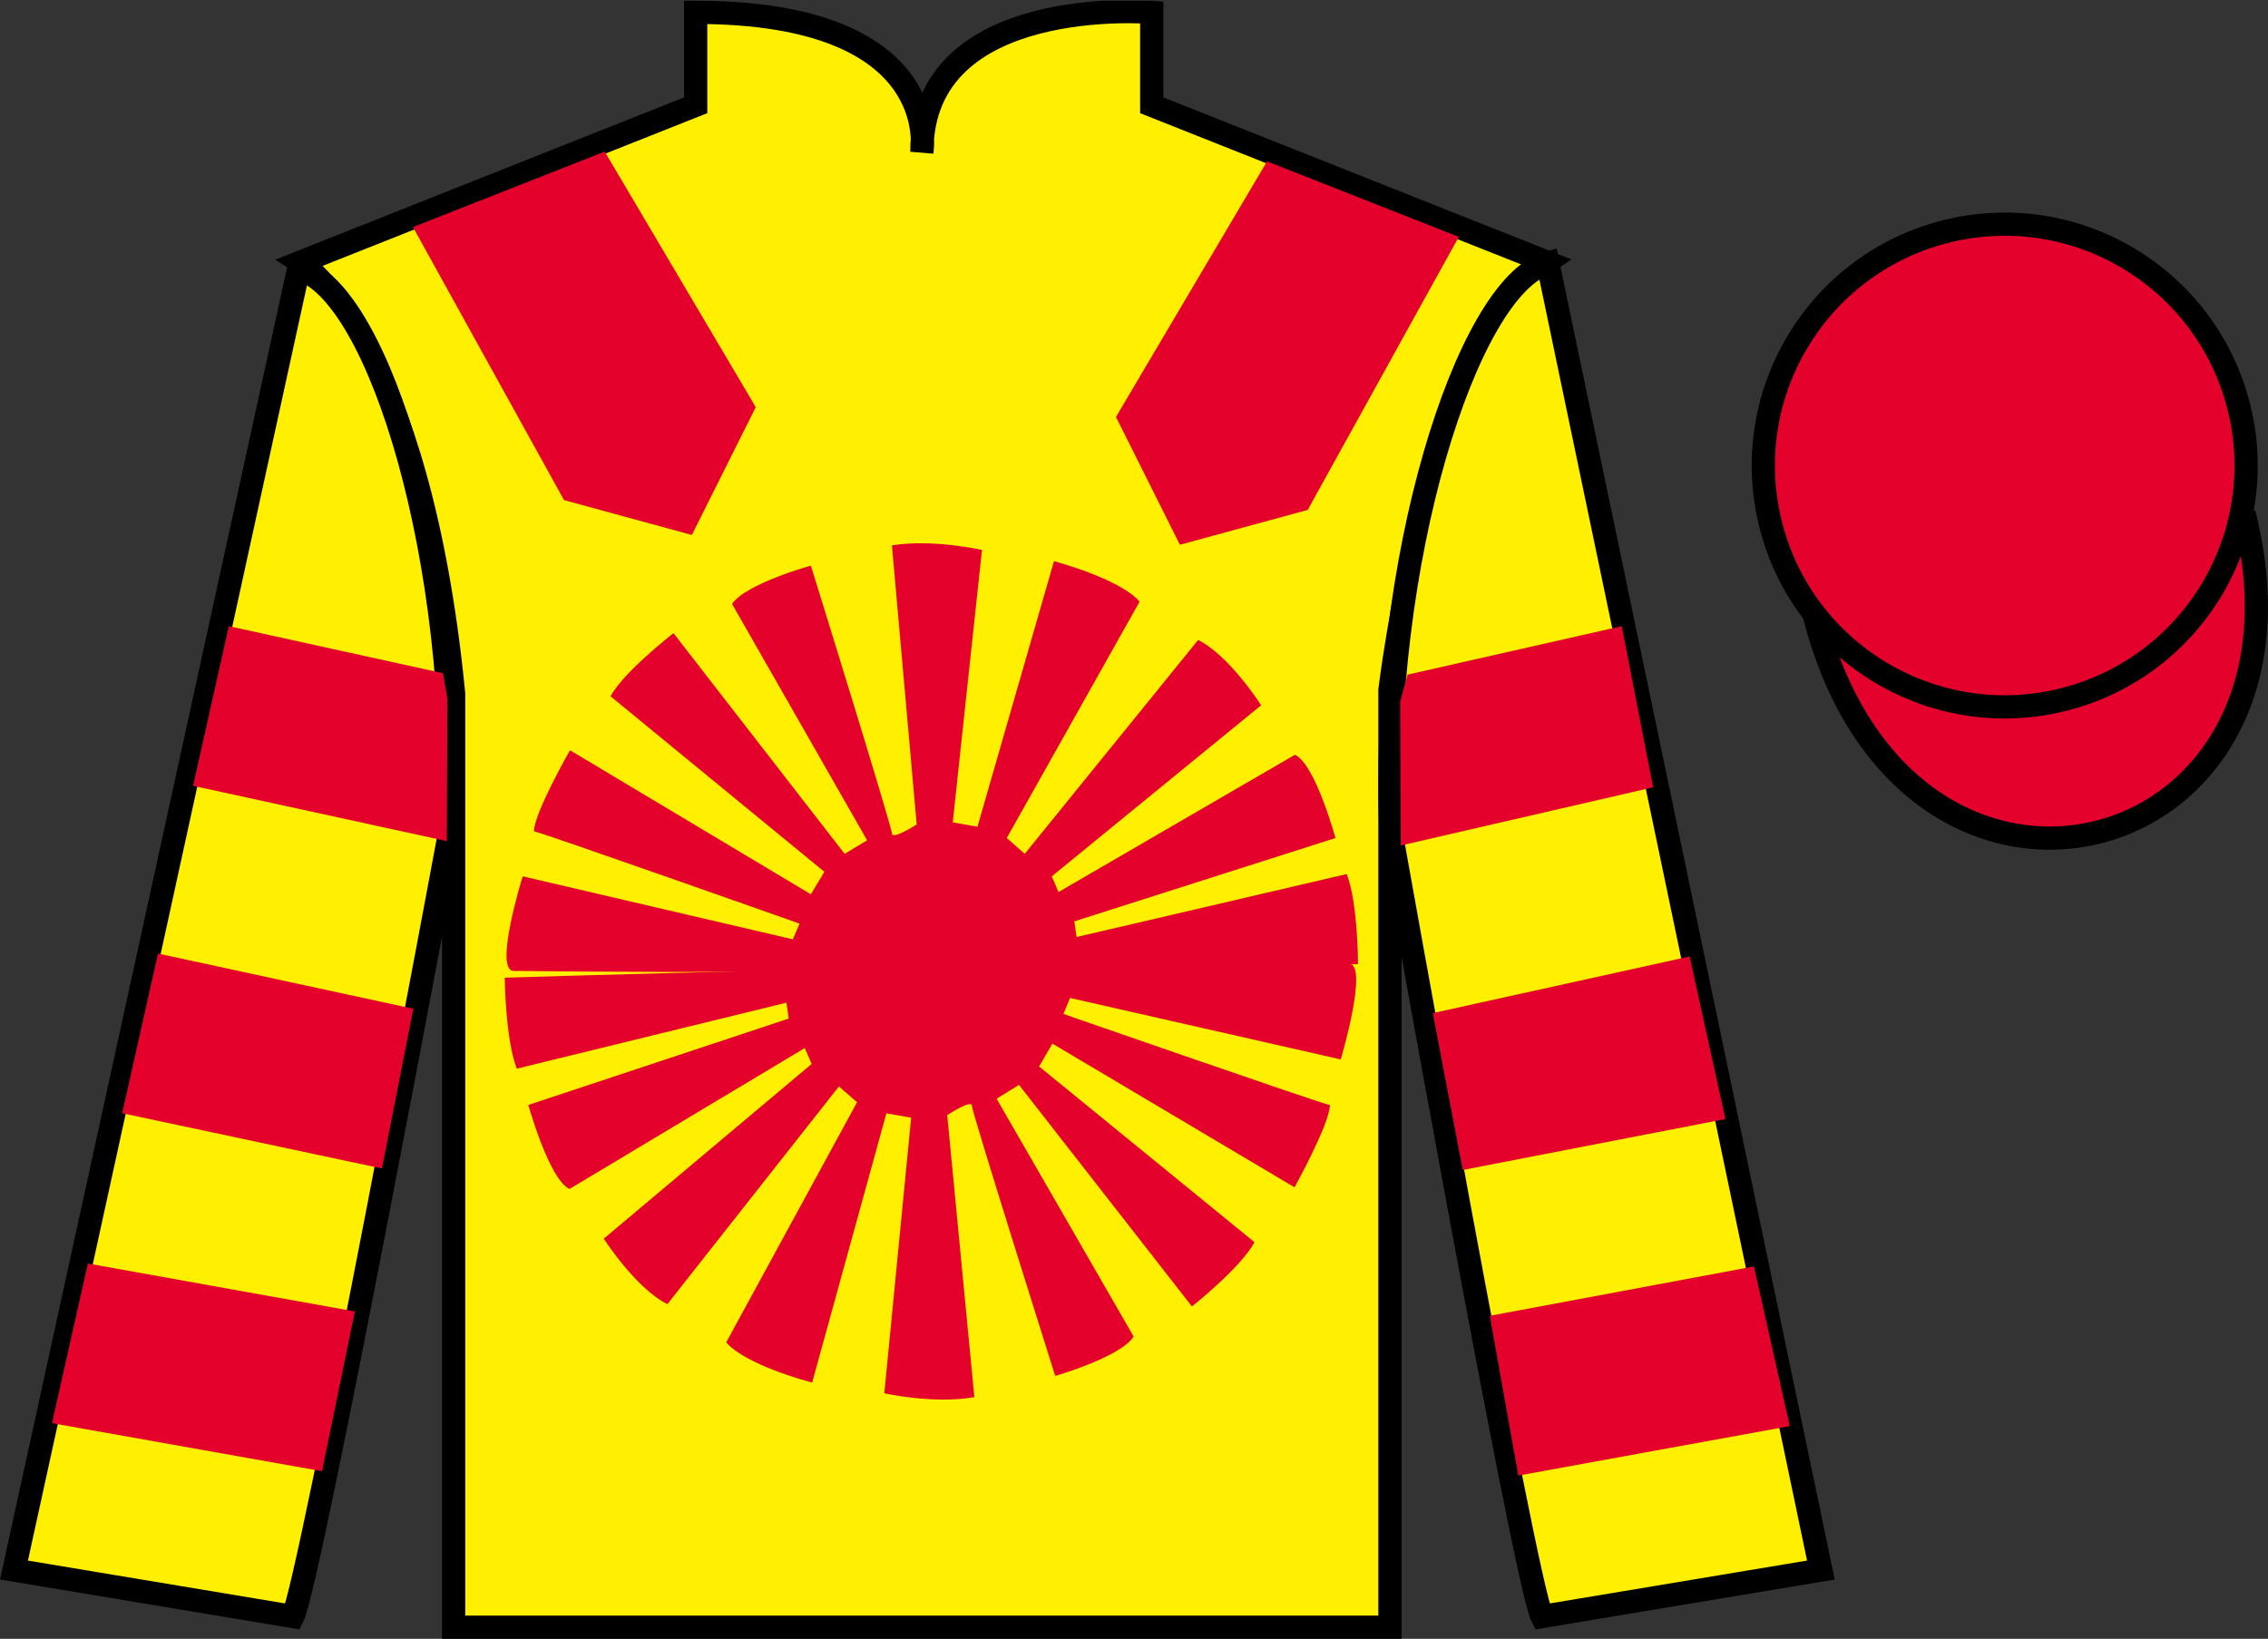 <?xml version="1.0" encoding="UTF-8"?>
<svg xmlns="http://www.w3.org/2000/svg" xmlns:xlink="http://www.w3.org/1999/xlink" width="97.59pt" height="70.53pt" viewBox="0 0 97.59 70.53" version="1.1">
<rect x="0" y="0" width="97.59" height="70.53" fill="#333333" stroke="none"/>
<defs>
<clipPath id="clip1">
  <path d="M 0 70.531 L 97.59 70.531 L 97.59 0.031 L 0 0.031 L 0 70.531 Z M 0 70.531 "/>
</clipPath>
</defs>
<g id="surface0">
<g clip-path="url(#clip1)" clip-rule="nonzero">
<path style=" stroke:none;fill-rule:nonzero;fill:rgb(100%,93.507%,0.084%);fill-opacity:1;" d="M 12.934 11.281 C 12.934 11.281 18.02 14.531 19.52 29.863 C 19.52 29.863 19.52 44.863 19.52 70.031 L 59.809 70.031 L 59.809 29.695 C 59.809 29.695 61.602 14.695 66.559 11.281 L 49.559 4.531 L 49.559 0.531 C 49.559 0.531 39.668 -0.305 39.668 6.531 C 39.668 6.531 40.684 0.531 29.934 0.531 L 29.934 4.531 L 12.934 11.281 "/>
<path style="fill:none;stroke-width:10;stroke-linecap:butt;stroke-linejoin:miter;stroke:rgb(0%,0%,0%);stroke-opacity:1;stroke-miterlimit:4;" d="M 129.336 592.487 C 129.336 592.487 180.195 559.987 195.195 406.667 C 195.195 406.667 195.195 256.667 195.195 4.987 L 598.086 4.987 L 598.086 408.347 C 598.086 408.347 616.016 558.347 665.586 592.487 L 495.586 659.987 L 495.586 699.987 C 495.586 699.987 396.68 708.347 396.68 639.987 C 396.68 639.987 406.836 699.987 299.336 699.987 L 299.336 659.987 L 129.336 592.487 Z M 129.336 592.487 " transform="matrix(0.1,0,0,-0.1,0,70.53)"/>
<path style=" stroke:none;fill-rule:nonzero;fill:rgb(100%,93.507%,0.084%);fill-opacity:1;" d="M 12.602 69.57 C 13.352 68.07 19.352 35.82 19.352 35.82 C 19.852 24.32 16.352 12.57 12.852 11.57 L 0.602 67.57 L 12.602 69.57 "/>
<path style="fill:none;stroke-width:10;stroke-linecap:butt;stroke-linejoin:miter;stroke:rgb(0%,0%,0%);stroke-opacity:1;stroke-miterlimit:4;" d="M 126.016 9.597 C 133.516 24.597 193.516 347.097 193.516 347.097 C 198.516 462.097 163.516 579.597 128.516 589.597 L 6.016 29.597 L 126.016 9.597 Z M 126.016 9.597 " transform="matrix(0.1,0,0,-0.1,0,70.53)"/>
<path style=" stroke:none;fill-rule:nonzero;fill:rgb(100%,93.507%,0.084%);fill-opacity:1;" d="M 78.352 67.57 L 66.602 11.32 C 63.102 12.32 59.352 24.32 59.852 35.82 C 59.852 35.82 65.602 68.07 66.352 69.57 L 78.352 67.57 "/>
<path style="fill:none;stroke-width:10;stroke-linecap:butt;stroke-linejoin:miter;stroke:rgb(0%,0%,0%);stroke-opacity:1;stroke-miterlimit:4;" d="M 783.516 29.597 L 666.016 592.097 C 631.016 582.097 593.516 462.097 598.516 347.097 C 598.516 347.097 656.016 24.597 663.516 9.597 L 783.516 29.597 Z M 783.516 29.597 " transform="matrix(0.1,0,0,-0.1,0,70.53)"/>
<path style="fill-rule:nonzero;fill:rgb(89.43%,1.152%,17.935%);fill-opacity:1;stroke-width:10;stroke-linecap:butt;stroke-linejoin:miter;stroke:rgb(0%,0%,0%);stroke-opacity:1;stroke-miterlimit:4;" d="M 780.703 440.495 C 820.391 284.87 1004.336 332.448 965.547 484.441 " transform="matrix(0.1,0,0,-0.1,0,70.53)"/>
<path style=" stroke:none;fill-rule:nonzero;fill:rgb(98.431%,74.096%,30.607%);fill-opacity:1;" d="M 86.691 21.727 C 87.625 21.488 88.191 20.539 87.953 19.605 C 87.715 18.672 86.762 18.105 85.828 18.344 C 84.895 18.582 84.332 19.535 84.57 20.469 C 84.809 21.402 85.758 21.965 86.691 21.727 "/>
<path style="fill:none;stroke-width:10;stroke-linecap:butt;stroke-linejoin:miter;stroke:rgb(0%,0%,0%);stroke-opacity:1;stroke-miterlimit:4;" d="M 866.914 488.034 C 876.25 490.417 881.914 499.909 879.531 509.245 C 877.148 518.581 867.617 524.245 858.281 521.862 C 848.945 519.48 843.32 509.948 845.703 500.613 C 848.086 491.277 857.578 485.652 866.914 488.034 Z M 866.914 488.034 " transform="matrix(0.1,0,0,-0.1,0,70.53)"/>
<path style=" stroke:none;fill-rule:nonzero;fill:rgb(89.43%,1.152%,17.935%);fill-opacity:1;" d="M 88.828 30.098 C 94.387 28.68 97.742 23.023 96.324 17.469 C 94.906 11.91 89.25 8.555 83.691 9.973 C 78.137 11.391 74.781 17.047 76.199 22.605 C 77.613 28.16 83.27 31.516 88.828 30.098 "/>
<path style="fill:none;stroke-width:10;stroke-linecap:butt;stroke-linejoin:miter;stroke:rgb(0%,0%,0%);stroke-opacity:1;stroke-miterlimit:4;" d="M 888.281 404.323 C 943.867 418.503 977.422 475.066 963.242 530.612 C 949.062 586.198 892.5 619.753 836.914 605.573 C 781.367 591.394 747.812 534.831 761.992 479.245 C 776.133 423.698 832.695 390.144 888.281 404.323 Z M 888.281 404.323 " transform="matrix(0.1,0,0,-0.1,0,70.53)"/>
<path style=" stroke:none;fill-rule:nonzero;fill:rgb(89.43%,1.152%,17.935%);fill-opacity:1;" d="M 17.77 9.773 L 24.27 21.523 L 29.77 23.023 L 32.52 17.523 L 26.02 6.523 L 17.77 9.773 "/>
<path style=" stroke:none;fill-rule:nonzero;fill:rgb(89.43%,1.152%,17.935%);fill-opacity:1;" d="M 62.77 10.195 L 56.27 21.945 L 50.77 23.445 L 48.02 17.945 L 54.52 6.945 L 62.77 10.195 "/>
<path style=" stroke:none;fill-rule:nonzero;fill:rgb(89.43%,1.152%,17.935%);fill-opacity:1;" d="M 21.719 42.078 C 21.719 42.078 21.742 44.723 22.238 45.992 L 33.84 43.152 L 33.941 43.836 L 22.734 47.555 C 22.734 47.555 23.633 50.781 24.508 51.168 L 34.629 45.105 L 34.926 45.789 L 25.98 53.309 C 25.98 53.309 27.355 55.453 28.719 56.125 L 36.098 46.758 L 36.879 47.438 L 31.25 57.77 C 31.25 57.77 31.84 58.645 34.945 59.504 L 38.141 47.914 L 39.207 48.102 L 38.051 59.965 C 38.051 59.965 40.188 60.438 41.926 60.129 L 40.758 47.992 C 40.758 47.992 41.816 47.297 41.82 47.59 C 41.824 47.883 45.406 59.215 45.406 59.215 C 45.406 59.215 48.211 58.41 48.781 57.523 L 42.883 47.285 L 43.848 46.691 L 51.289 56.227 C 51.289 56.227 53.406 54.543 53.98 53.461 L 44.711 45.898 L 45.285 44.914 L 55.703 51.098 C 55.703 51.098 57.23 48.34 57.223 47.559 C 57.031 47.559 45.758 43.637 45.758 43.637 L 46.043 42.949 L 57.691 45.594 C 57.691 45.594 58.914 41.48 58.043 41.477 C 42.348 41.414 21.719 42.078 21.719 42.078 "/>
<path style=" stroke:none;fill-rule:nonzero;fill:rgb(89.43%,1.152%,17.935%);fill-opacity:1;" d="M 58.434 41.492 C 58.434 41.492 58.434 38.875 57.949 37.617 L 46.324 40.328 L 46.227 39.652 L 57.465 36.066 C 57.465 36.066 56.59 32.871 55.719 32.484 L 45.547 38.391 L 45.258 37.715 L 54.266 30.352 C 54.266 30.352 52.91 28.219 51.555 27.543 L 44.094 36.746 L 43.32 36.066 L 49.035 25.895 C 49.035 25.895 48.453 25.023 45.352 24.152 L 42.059 35.582 L 40.996 35.391 L 42.254 23.668 C 42.254 23.668 40.121 23.184 38.379 23.473 L 39.445 35.484 C 39.445 35.484 38.379 36.164 38.379 35.875 C 38.379 35.582 34.891 24.344 34.891 24.344 C 34.891 24.344 32.082 25.121 31.5 25.992 L 37.312 36.164 L 36.344 36.746 L 28.98 27.25 C 28.98 27.25 26.852 28.898 26.27 29.965 L 35.473 37.52 L 34.891 38.488 L 24.527 32.289 C 24.527 32.289 22.977 35 22.977 35.777 C 23.168 35.777 34.406 39.75 34.406 39.75 L 34.117 40.426 L 22.492 37.715 C 22.492 37.715 21.23 41.773 22.105 41.785 C 37.797 41.977 58.434 41.492 58.434 41.492 "/>
<path style=" stroke:none;fill-rule:nonzero;fill:rgb(89.43%,1.152%,17.935%);fill-opacity:1;" d="M 16.434 50.289 L 17.785 43.414 L 6.801 41.039 L 5.258 47.91 L 16.434 50.289 "/>
<path style=" stroke:none;fill-rule:nonzero;fill:rgb(89.43%,1.152%,17.935%);fill-opacity:1;" d="M 13.855 63.316 L 15.27 56.441 L 3.781 54.379 L 2.238 61.25 L 13.855 63.316 "/>
<path style=" stroke:none;fill-rule:nonzero;fill:rgb(89.43%,1.152%,17.935%);fill-opacity:1;" d="M 19.227 36.199 L 19.254 30.078 L 19.062 28.973 L 9.848 26.949 L 8.309 33.82 L 19.227 36.199 "/>
<path style=" stroke:none;fill-rule:nonzero;fill:rgb(89.43%,1.152%,17.935%);fill-opacity:1;" d="M 62.941 50.352 L 61.652 43.602 L 72.703 41.164 L 74.242 48.16 L 62.941 50.352 "/>
<path style=" stroke:none;fill-rule:nonzero;fill:rgb(89.43%,1.152%,17.935%);fill-opacity:1;" d="M 65.332 63.504 L 64.105 56.629 L 75.469 54.504 L 77.012 61.375 L 65.332 63.504 "/>
<path style=" stroke:none;fill-rule:nonzero;fill:rgb(89.43%,1.152%,17.935%);fill-opacity:1;" d="M 60.273 36.387 L 60.246 30.203 L 60.566 29.035 L 69.781 26.949 L 71.133 33.883 L 60.273 36.387 "/>
</g>
</g>
</svg>
